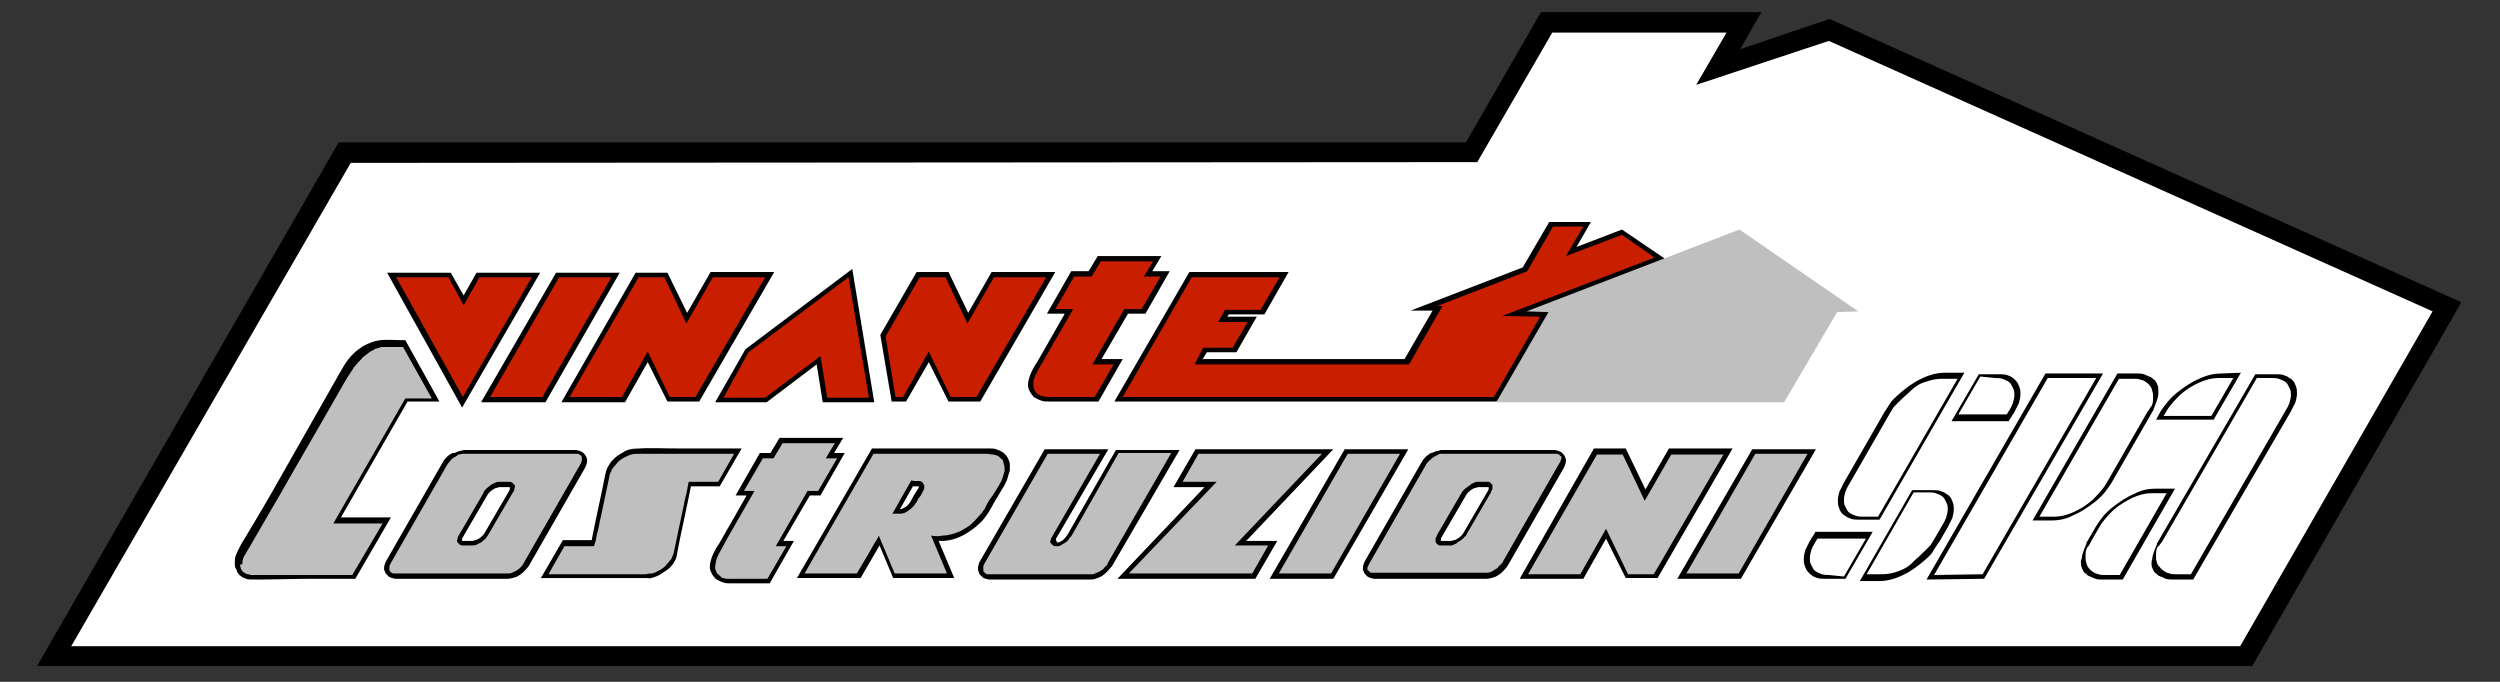 <?xml version="1.0" encoding="utf-8"?>
<!-- Generator: Adobe Illustrator 23.1.0, SVG Export Plug-In . SVG Version: 6.00 Build 0)  -->
<svg version="1.1" id="Livello_1" xmlns="http://www.w3.org/2000/svg" xmlns:xlink="http://www.w3.org/1999/xlink" x="0px" y="0px"
	 viewBox="0 0 330 90" style="enable-background:new 0 0 330 90;" xml:space="preserve">
<rect x="0" y="0" width="330" height="90" fill="#333333" stroke="none"/>
<style type="text/css">
	.st0{fill-rule:evenodd;clip-rule:evenodd;}
	.st1{fill-rule:evenodd;clip-rule:evenodd;fill:#FFFFFF;}
	.st2{fill-rule:evenodd;clip-rule:evenodd;fill:#BFBFBF;}
	.st3{fill-rule:evenodd;clip-rule:evenodd;fill:#C91F00;}
</style>
<polygon class="st0" points="44.7,18.8 193.5,18.8 203.4,1.6 232.5,1.6 229.7,6.5 241.5,2.5 324.9,39.9 297.3,87.9 4.9,87.9 "/>
<polygon class="st1" points="9.4,85.3 295.7,85.3 321.1,41.1 241.4,5.4 223.9,11.2 227.9,4.3 204.9,4.3 195,21.4 46.3,21.5 "/>
<path class="st0" d="M107.8,48.1l0.8,5h6.8l-2.9-17.6L98.4,46.1l-4,7h6.8L107.8,48.1z M74.1,53.1h8.4l3-5.3l2.6,5.2l4.2,0l9.9-17.1
	h-8.4l-3.1,5.4L88.1,36l-4.2,0L74.1,53.1z M81.8,36h-8.4l-9.9,17.1H72L81.8,36z M62.9,36l-1.7,3l-1.7-3h-8.4l9.9,17.8L71.3,36H62.9z
	 M158.7,47.5l0.6-1h3.9l2.7-4.7h-3.9l0.2-0.3h4.7l3.2-5.6l-5.8,0H157l-9.9,17.1l1.4,0h33.8l0,0h15.2l17.4-9l4.8-9.9l-5.6-3.8l-6,2.3
	l1.9-3.3h-5.5l-3.5,6l-14.8,5.7l2.9,0l-3.7,6.4H158.7z M140.5,41.5l-3.6,6.3c-0.3,0.4-0.5,0.8-0.7,1.2c-0.2,0.4-0.3,0.7-0.4,1.1
	c-0.1,0.3-0.1,0.6-0.1,0.8c0,0.3,0.1,0.5,0.2,0.7c0.1,0.2,0.2,0.4,0.4,0.6c0.1,0.2,0.3,0.3,0.5,0.4c0.2,0.1,0.4,0.2,0.7,0.3
	c0.3,0.1,0.6,0.1,0.9,0.1l6.6,0l3.2-5.6h-2.8l3.5-6h2.3l3.2-5.6h-2.3l1.2-2h-8.4l-1.2,2h-2.3l-3.2,5.6H140.5z M122.6,47.8l2.6,5.2
	l4.2,0l9.9-17.1h-8.4l-3.1,5.4l-2.6-5.4l-4.2,0l-4.8,8.3l1.5,8.8h1.9L122.6,47.8z"/>
<polygon class="st2" points="204.4,41.2 201.5,41.1 229.6,30.3 245.3,41.1 242.5,41.2 235.5,53.1 197.5,53.1 "/>
<path class="st3" d="M95.5,52.5h5.5l7.3-5.5l0.9,5.5h5.5L112,36.6l-13.2,9.9L95.5,52.5z M75.2,52.4h6.9l3.4-6l2.9,6l3.4,0l9.2-15.8
	h-6.9l-3.5,6.1l-2.9-6.1l-3.4,0L75.2,52.4z M80.7,36.6h-6.9l-9.1,15.8h6.9L80.7,36.6z M63.3,36.6l-2.1,3.7l-2-3.7h-6.9l8.8,15.8
	l9.1-15.8H63.3z M158.8,45.9h3.9l2-3.4h-3.9l0.9-1.6h4.7l2.5-4.3l-4.7,0h-6.9l-9.1,15.8l0.3,0h34.9l0,0h13.8l6.1-10.6l-5-0.1
	l20.1-7.7l-4.3-3l-7.4,2.8l2.3-3.9h-4l-3.4,5.9l-11.9,4.6l0.7,0l-4.4,7.7h-28.3L158.8,45.9z M141.6,40.9l-4.2,7.3
	c-0.3,0.4-0.5,0.9-0.7,1.3c-0.2,0.4-0.3,0.8-0.3,1.2c0,0.4,0.1,0.7,0.2,0.9c0.2,0.3,0.4,0.5,0.7,0.6c0.3,0.1,0.7,0.2,1,0.2l6.2,0
	l2.5-4.3h-2.8l4.2-7.3h2.3l2.5-4.3H151l1.2-2h-6.9l-1.2,2h-2.3l-2.5,4.3H141.6z M118.2,52.4h1l3.4-6l2.9,6l3.4,0l9.2-15.8h-6.9
	l-3.5,6.1l-2.9-6.1l-3.4,0l-4.5,7.8L118.2,52.4z"/>
<path class="st0" d="M31.3,75.5c0.1,0.1,0.2,0.3,0.3,0.4c0.1,0.1,0.3,0.2,0.4,0.3c0.2,0.1,0.3,0.1,0.5,0.2c0.2,0.1,0.4,0.1,1.9,0.1
	c1.5,0,4.3-0.1,7.1-0.1l5.4,0l4.7-8.1h-6.6l8.8-15.3h4.2l-4.5-8.1l-0.4,0c-1.1,0-2.1-0.1-2.9,0c-0.8,0.1-1.2,0.3-1.7,0.5
	c-0.5,0.2-0.9,0.5-1.3,0.8c-0.4,0.3-0.8,0.7-1.2,1.2c-0.4,0.5-0.8,1.2-1.2,1.9L36,64.8c-1.6,2.8-3.3,5.6-4.2,7.1
	c-0.8,1.5-0.8,1.8-0.8,2c0,0.2,0,0.4,0,0.6c0,0.2,0,0.3,0.1,0.5C31.2,75.2,31.3,75.3,31.3,75.5 M61,71.1c0-0.1,0.1-0.1,0.1-0.2
	l3.2-5.5c0.1-0.2,0.2-0.3,0.3-0.4c0.1-0.1,0.3-0.3,0.5-0.4c0.2-0.1,0.3-0.2,0.5-0.2c0.2-0.1,0.3-0.1,0.4-0.1h1.1c0,0,0.1,0,0.1,0
	c0,0,0.1,0,0.1,0l0,0c0,0,0,0.1,0,0.1c0,0,0,0.1,0,0.2c0,0.1-0.1,0.1-0.1,0.2L64,70.3c-0.1,0.2-0.2,0.3-0.3,0.4
	c-0.1,0.1-0.3,0.3-0.5,0.4c-0.2,0.1-0.3,0.2-0.5,0.2c-0.2,0.1-0.3,0.1-0.4,0.1h-1.1c0,0-0.1,0-0.1,0c0,0-0.1,0-0.1,0l0,0
	c0,0,0-0.1,0-0.1C61,71.2,61,71.2,61,71.1z M59.1,60.2c-0.3,0.3-0.5,0.5-0.7,0.9L51,74c-0.1,0.2-0.2,0.4-0.2,0.5
	c-0.1,0.2-0.1,0.4-0.1,0.5c0,0.2,0,0.3,0.1,0.4c0,0.1,0.1,0.3,0.2,0.4c0.1,0.1,0.2,0.2,0.3,0.3c0.1,0.1,0.3,0.1,0.4,0.2
	c0.2,0,0.3,0.1,0.5,0.1l14.8,0c0.3,0,0.7-0.1,1-0.2c0.4-0.1,0.7-0.4,1-0.6c0.3-0.3,0.6-0.6,0.8-0.9l7.4-12.9
	c0.1-0.2,0.2-0.4,0.2-0.5c0.1-0.2,0.1-0.4,0.1-0.5c0-0.2,0-0.3-0.1-0.4c0-0.1-0.1-0.3-0.2-0.4c-0.1-0.1-0.2-0.2-0.3-0.3
	c-0.1-0.1-0.3-0.1-0.4-0.2c-0.2,0-0.3-0.1-0.5-0.1h-0.7c0,0,0,0-0.1,0c0,0,0,0-0.1,0c0,0,0,0-0.1,0c0,0,0,0-0.1,0c0,0-0.1,0-0.2,0
	H61.5c-0.1,0-0.2,0-0.2,0c-0.1,0-0.2,0-0.4,0.1c-0.2,0-0.5,0.1-0.9,0.3C59.7,59.7,59.4,60,59.1,60.2z M86.3,76.2
	c0.3-0.1,0.6-0.2,0.9-0.4c0.3-0.2,0.6-0.4,0.9-0.6c0.3-0.2,0.5-0.5,0.7-0.7c0.2-0.3,0.3-0.5,0.4-0.7c0.1-0.2,0.1-0.3,0.4-1.9
	c0.3-1.6,1-4.6,1.6-7.7H95l2.9-5c-2.7,0-5.4,0-7.8,0c-2.4,0-4.5-0.1-5.7,0c-1.2,0-1.5,0.2-1.8,0.3c-0.3,0.2-0.7,0.4-1,0.6
	c-0.3,0.2-0.6,0.5-0.9,0.8c-0.2,0.3-0.4,0.6-0.5,0.8c-0.1,0.2-0.2,0.3-0.5,1.9c-0.3,1.6-1,4.6-1.6,7.7h-3.8l-2.9,5c3,0,6.1,0,7.8,0
	c1.7,0,2.1,0,2.5,0c0.4,0,0.8,0,1.2,0h2.6C85.7,76.4,86,76.3,86.3,76.2z M98.5,65.5l-3.6,6.3c-0.3,0.4-0.5,0.8-0.7,1.2
	c-0.2,0.4-0.3,0.7-0.4,1.1c-0.1,0.3-0.1,0.6-0.1,0.8c0,0.3,0.1,0.5,0.2,0.7c0.1,0.2,0.2,0.4,0.4,0.6c0.1,0.2,0.3,0.3,0.5,0.4
	s0.4,0.2,0.7,0.3c0.3,0.1,0.6,0.1,0.9,0.1l5.2,0l3.2-5.6h-1.4l3.5-6h1.4l3.2-5.6h-1.4l1.2-2h-8.4l-1.2,2h-1.4l-3.2,5.6H98.5z
	 M120.5,64.2c0.2,0,0.4,0,0.5,0c0.1,0,0.2,0,0.3,0c0,0.2-0.1,0.3-0.3,0.6c-0.2,0.3-0.5,0.8-0.7,1.2c-0.2,0.4-0.4,0.6-0.5,0.7
	c-0.2,0.2-0.4,0.3-0.6,0.4c-0.1,0-0.1,0.1-0.2,0.1c-0.1,0-0.1,0-0.2,0L120.5,64.2L120.5,64.2z M126,76.4l-2.1-5l0.5,0
	c0.5,0,1.1-0.1,1.7-0.3c0.6-0.2,1.2-0.5,1.8-0.9c0.6-0.4,1.1-0.8,1.6-1.3c0.5-0.5,0.9-1.1,1.3-1.8l0.5-0.9l1.2-2
	c0.2-0.4,0.4-0.7,0.5-1.1c0.1-0.4,0.2-0.7,0.3-1c0-0.3,0-0.5,0-0.8c0-0.2-0.1-0.5-0.2-0.7c-0.1-0.2-0.2-0.4-0.4-0.6
	c-0.2-0.2-0.3-0.3-0.5-0.4c-0.2-0.1-0.4-0.2-0.7-0.3c-0.3-0.1-0.5-0.1-0.8-0.1l-1.4,0l-14.2,0l-9.9,17.1h8.4l2.5-4.3l1.8,4.3H126z
	 M139.4,71.1l6.9-11.8h-8.4l-8.5,14.7c-0.1,0.2-0.2,0.3-0.2,0.5c-0.1,0.2-0.1,0.4-0.1,0.5c0,0.2,0,0.4,0.1,0.5
	c0,0.2,0.1,0.3,0.2,0.4c0.1,0.1,0.2,0.2,0.3,0.3c0.1,0.1,0.2,0.1,0.4,0.2c0.2,0,0.3,0.1,0.5,0.1l13.3,0c0.2,0,0.4,0,0.7-0.1
	c0.3-0.1,0.6-0.2,0.9-0.4c0.3-0.2,0.5-0.4,0.7-0.6c0.2-0.2,0.4-0.5,0.6-0.7l8.9-15.3h-8.4l-6.4,11.2l0,0c0,0,0,0,0,0c0,0,0,0,0,0
	c-0.1,0.1-0.2,0.3-0.3,0.4c-0.1,0.1-0.2,0.2-0.3,0.3c-0.1,0.1-0.2,0.1-0.3,0.2c-0.1,0-0.2,0.1-0.3,0.1c-0.1,0-0.2,0-0.2,0l0,0
	c0,0,0-0.1,0-0.1C139.3,71.2,139.4,71.2,139.4,71.1z M165.7,76.4l2.9-5h-4.1L176,59.3l-18.2,0l-2.9,5h4.1l-11.5,12.1h1.1l0,0H165.7z
	 M185.9,59.3h-8.4l-9.9,17.1h8.4L185.9,59.3z M190.2,71.1c0-0.1,0.1-0.1,0.1-0.2l3.2-5.5c0.1-0.2,0.2-0.3,0.3-0.4
	c0.1-0.1,0.3-0.3,0.5-0.4c0.2-0.1,0.3-0.2,0.5-0.2c0.2-0.1,0.3-0.1,0.4-0.1h1.1c0,0,0.1,0,0.1,0c0,0,0.1,0,0.1,0l0,0
	c0,0,0,0.1,0,0.1c0,0,0,0.1,0,0.2c0,0.1-0.1,0.1-0.1,0.2l-3.2,5.5c-0.1,0.2-0.2,0.3-0.3,0.4c-0.1,0.1-0.3,0.3-0.5,0.4
	c-0.2,0.1-0.3,0.2-0.5,0.2c-0.2,0.1-0.3,0.1-0.4,0.1h-1.1c0,0-0.1,0-0.1,0c0,0-0.1,0-0.1,0l0,0c0,0,0-0.1,0-0.1
	C190.2,71.2,190.2,71.2,190.2,71.1z M188.3,60.2c-0.3,0.3-0.5,0.5-0.7,0.9L180.2,74c-0.1,0.2-0.2,0.4-0.2,0.5
	c-0.1,0.2-0.1,0.4-0.1,0.5c0,0.2,0,0.3,0.1,0.4c0,0.1,0.1,0.3,0.2,0.4c0.1,0.1,0.2,0.2,0.3,0.3c0.1,0.1,0.3,0.1,0.4,0.2
	c0.2,0,0.3,0.1,0.5,0.1l14.8,0c0.3,0,0.7-0.1,1-0.2c0.4-0.1,0.7-0.4,1-0.6c0.3-0.3,0.6-0.6,0.8-0.9l7.4-12.9
	c0.1-0.2,0.2-0.4,0.2-0.5c0.1-0.2,0.1-0.4,0.1-0.5c0-0.2,0-0.3-0.1-0.4c0-0.1-0.1-0.3-0.2-0.4c-0.1-0.1-0.2-0.2-0.3-0.3
	c-0.1-0.1-0.3-0.1-0.4-0.2c-0.2,0-0.3-0.1-0.5-0.1h-0.7c0,0,0,0-0.1,0c0,0,0,0-0.1,0c0,0,0,0-0.1,0c0,0,0,0-0.1,0c0,0-0.1,0-0.2,0
	h-13.4c-0.1,0-0.2,0-0.2,0c-0.1,0-0.2,0-0.4,0.1c-0.2,0-0.5,0.1-0.9,0.3C188.9,59.7,188.6,60,188.3,60.2z M200.6,76.4h8.4l3-5.3
	l2.6,5.2l4.2,0l9.9-17.1h-8.4l-3.1,5.4l-2.6-5.4l-4.2,0L200.6,76.4z M239.7,59.3h-8.4l-9.9,17.1h8.4L239.7,59.3z"/>
<path class="st2" d="M238.6,59.9h-6.9l-9.1,15.8h6.9L238.6,59.9z M201.7,75.8h6.9l3.4-6l2.9,6l3.4,0l9.2-15.8h-6.9l-3.5,6.1
	l-2.9-6.1l-3.4,0L201.7,75.8z M193.1,64.8c0.1-0.1,0.2-0.2,0.3-0.3c0.1-0.1,0.3-0.2,0.4-0.3c0.2-0.1,0.3-0.2,0.4-0.3
	c0.1-0.1,0.3-0.1,0.4-0.2c0.1,0,0.2-0.1,0.3-0.1c0.1,0,0.2,0,0.2,0c0.3,0,0.6,0,0.8,0c0.2,0,0.3,0,0.5,0c0.1,0,0.2,0,0.3,0.1
	c0,0,0.1,0.1,0.1,0.1c0,0,0.1,0.1,0.1,0.1c0,0,0,0.1,0.1,0.1c0,0,0,0.1,0,0.1c0,0,0,0.1,0,0.1c0,0,0,0.1,0,0.1c0,0.1,0,0.1,0,0.2
	c0,0.1,0,0.1-0.1,0.2c0,0.1-0.1,0.2-0.1,0.3l-3.2,5.5c0,0.1-0.1,0.2-0.2,0.3c-0.1,0.1-0.2,0.2-0.3,0.3c-0.1,0.1-0.3,0.2-0.4,0.3
	c-0.2,0.1-0.3,0.2-0.4,0.3c-0.1,0.1-0.3,0.1-0.4,0.2c-0.1,0-0.2,0.1-0.3,0.1c-0.1,0-0.2,0-0.2,0c-0.3,0-0.6,0-0.8,0
	c-0.2,0-0.3,0-0.5,0c-0.1,0-0.2,0-0.3-0.1c0,0-0.1-0.1-0.1-0.1c0,0-0.1-0.1-0.1-0.1c0,0,0-0.1-0.1-0.1c0,0,0-0.1,0-0.1
	c0,0,0-0.1,0-0.1c0,0,0-0.1,0-0.1c0-0.1,0-0.1,0-0.2c0-0.1,0-0.1,0.1-0.2c0-0.1,0.1-0.2,0.1-0.3l3.2-5.5C193,65,193,64.9,193.1,64.8
	z M189.3,60.3c-0.2,0.1-0.3,0.2-0.5,0.4c-0.2,0.1-0.3,0.3-0.4,0.4c-0.1,0.1-0.2,0.2-0.2,0.3l-7.4,12.9c-0.1,0.1-0.1,0.3-0.2,0.4
	c0,0.1-0.1,0.2-0.1,0.2c0,0,0,0.1,0,0.1c0,0,0,0.1,0,0.1c0,0,0,0.1,0,0.1c0,0,0,0.1,0.1,0.1c0,0,0.1,0.1,0.1,0.1
	c0,0,0.1,0.1,0.1,0.1c0,0,0.1,0,0.1,0.1c0,0,0.1,0,0.2,0c0.1,0,0.1,0,0.2,0l14.8,0c0.1,0,0.2,0,0.3,0c0.1,0,0.3-0.1,0.4-0.1
	c0.2-0.1,0.3-0.2,0.5-0.3c0.2-0.1,0.4-0.2,0.5-0.4c0.1-0.1,0.3-0.3,0.4-0.4c0.1-0.1,0.2-0.2,0.2-0.3l7.4-12.9
	c0.1-0.1,0.2-0.3,0.2-0.4c0-0.1,0.1-0.2,0.1-0.2c0,0,0-0.1,0-0.1c0,0,0-0.1,0-0.1c0,0,0-0.1,0-0.1c0,0,0-0.1-0.1-0.1
	c0,0-0.1-0.1-0.1-0.1c0,0-0.1-0.1-0.1-0.1c-0.1,0-0.1,0-0.2-0.1c-0.1,0-0.2,0-0.4,0c-0.2,0-0.5,0-0.7,0c-0.2,0-0.3,0-0.4,0
	c-2.8,0-5.6,0-7.5,0c-1.9,0-3,0-3.9,0c-0.9,0-1.6,0-2.4,0c-0.1,0-0.1,0-0.2,0c-0.1,0-0.1,0-0.2,0.1c-0.1,0-0.1,0-0.2,0.1
	C189.6,60.1,189.5,60.2,189.3,60.3z M184.8,59.9h-6.9l-9.1,15.8h6.9L184.8,59.9z M147.6,59.9l-6.2,10.9c0,0,0,0-0.1,0.1
	c-0.1,0.1-0.2,0.2-0.3,0.4c-0.1,0.1-0.3,0.3-0.5,0.4c-0.2,0.1-0.4,0.2-0.5,0.3c-0.2,0.1-0.4,0.1-0.5,0.1c-0.2,0-0.3,0-0.5-0.1
	c-0.1-0.1-0.2-0.2-0.3-0.3c-0.1-0.1-0.1-0.3,0-0.4c0-0.2,0.1-0.3,0.2-0.5l6.3-10.9h-6.9l-8.3,14.4c0,0.1-0.1,0.1-0.1,0.2
	c0,0.1-0.1,0.1-0.1,0.2c0,0.1,0,0.2,0,0.3c0,0.1,0,0.2,0,0.3c0,0.1,0,0.2,0.1,0.2c0,0.1,0.1,0.1,0.1,0.1c0,0,0.1,0.1,0.1,0.1
	c0,0,0.1,0,0.1,0.1c0.1,0,0.1,0,0.2,0c0.1,0,0.1,0,0.2,0l13.4,0c0.1,0,0.1,0,0.2,0c0.1,0,0.2,0,0.3-0.1c0.1,0,0.2-0.1,0.3-0.1
	c0.1-0.1,0.3-0.1,0.4-0.2c0.1-0.1,0.2-0.1,0.3-0.2c0.1-0.1,0.2-0.1,0.2-0.2c0.1-0.1,0.1-0.1,0.2-0.2c0.1-0.1,0.1-0.1,0.2-0.2
	c0.1-0.1,0.1-0.1,0.1-0.2c0-0.1,0.1-0.1,0.1-0.2l8.3-14.4H147.6z M156.1,63.6h4.5L149,75.7h1l0,0h15.3l2.1-3.7H163l11.5-12.1
	l-16.3,0L156.1,63.6z M121,63.5c0.2,0,0.3,0,0.4,0c0.1,0,0.2,0,0.2,0.1c0.1,0,0.1,0,0.2,0.1c0,0.1,0.1,0.1,0.1,0.2
	c0,0.1,0,0.1,0.1,0.1c0,0,0,0.1,0,0.1c0,0,0,0.1,0,0.1c0,0.1,0,0.1,0,0.2c0,0.1,0,0.2-0.1,0.3c-0.1,0.2-0.2,0.4-0.3,0.6
	c-0.1,0.2-0.2,0.3-0.3,0.4c-0.1,0.1-0.2,0.3-0.2,0.4c-0.1,0.1-0.1,0.2-0.2,0.3c-0.1,0.1-0.2,0.3-0.3,0.4c-0.1,0.1-0.2,0.2-0.4,0.4
	c-0.2,0.1-0.4,0.3-0.6,0.4c-0.1,0-0.1,0.1-0.2,0.1c-0.1,0-0.2,0.1-0.5,0.1c-0.3,0-0.7,0-1.1,0l2.5-4.4
	C120.5,63.5,120.8,63.5,121,63.5z M131.9,64c0.3-0.5,0.4-0.8,0.5-1.1c0.1-0.3,0.1-0.5,0.2-0.6c0-0.2,0-0.3,0-0.5
	c0-0.2,0-0.3-0.1-0.5c0-0.2-0.1-0.3-0.1-0.5c-0.1-0.1-0.1-0.2-0.2-0.2c-0.1-0.1-0.1-0.1-0.2-0.2c-0.1-0.1-0.2-0.1-0.2-0.2
	c-0.1,0-0.2-0.1-0.3-0.1c-0.1,0-0.2-0.1-0.4-0.1c-0.2,0-0.3,0-0.7-0.1c-0.3,0-0.8,0-1.3,0l-13.8,0l-9.1,15.8h6.9
	c0.6-1,1.2-2,1.6-2.7c0.4-0.7,0.6-1.1,0.8-1.4c0.2-0.3,0.4-0.6,0.5-0.9l2.1,5h6.9l-2.1-5c0.5,0.1,1.1,0.1,1.5,0
	c0.5,0,0.9-0.1,1.3-0.2c0.4-0.1,0.8-0.3,1.1-0.4c0.3-0.2,0.7-0.4,1-0.6c0.3-0.2,0.6-0.5,0.9-0.8c0.3-0.3,0.6-0.7,0.9-1
	c0.1-0.1,0.1-0.2,0.2-0.3c0.1-0.1,0.2-0.2,0.3-0.5c0.1-0.2,0.3-0.6,0.5-0.9C131.2,65.2,131.6,64.5,131.9,64z M99.6,64.8
	c-1,1.7-2,3.5-2.7,4.7c-0.7,1.2-1.1,1.9-1.4,2.5c-0.3,0.6-0.6,1-0.8,1.5c-0.1,0.3-0.2,0.5-0.2,0.7c0,0.2-0.1,0.3-0.1,0.5
	c0,0.1,0,0.2,0,0.3c0,0.1,0,0.2,0.1,0.3c0,0.1,0.1,0.2,0.1,0.3c0,0.1,0.1,0.1,0.2,0.2c0.1,0.1,0.1,0.1,0.2,0.2
	c0.1,0.1,0.2,0.1,0.2,0.2c0.1,0.1,0.2,0.1,0.3,0.1c0.1,0,0.2,0.1,0.4,0.1c0.1,0,0.3,0,0.5,0l4.9,0l2.5-4.3h-1.4l4.2-7.3h1.4l2.5-4.3
	H109l1.2-2h-6.9l-1.2,2h-1.4l-2.5,4.3H99.6z M86,75.7c0.2,0,0.4-0.1,0.6-0.2c0.2-0.1,0.4-0.2,0.6-0.3c0.3-0.2,0.6-0.4,0.8-0.7
	c0.2-0.2,0.4-0.5,0.6-0.7c0.1-0.2,0.2-0.5,0.3-0.7c0.4-1.9,0.8-3.8,1.1-5.2c0.3-1.3,0.4-2.1,0.6-2.7c0.1-0.6,0.2-1.1,0.3-1.6h3.9
	l2.1-3.7c-2.1,0-4.2,0-6.4,0c-2.2,0-4.3,0-5.5,0c-1.2,0-1.4,0-1.6,0.1c-0.2,0-0.4,0.1-0.6,0.2c-0.2,0.1-0.4,0.2-0.6,0.3
	c-0.3,0.2-0.6,0.4-0.8,0.7c-0.2,0.2-0.4,0.5-0.6,0.7c-0.1,0.2-0.2,0.5-0.3,0.7c-0.4,1.9-0.8,3.8-1.1,5.2c-0.3,1.3-0.4,2.1-0.6,2.7
	c-0.1,0.6-0.2,1.1-0.4,1.6h-3.9l-2.1,3.7c2.1,0,4.1,0,5.6,0c1.4,0,2.3,0,2.9,0c0.7,0,1.2,0,1.8,0h2.6C85.6,75.7,85.8,75.7,86,75.7z
	 M64.2,64.5c0.2-0.2,0.4-0.3,0.6-0.5c0.2-0.1,0.4-0.2,0.6-0.3c0.2-0.1,0.4-0.1,0.6-0.1h1.1c0.2,0,0.3,0,0.5,0.1
	c0.1,0.1,0.2,0.2,0.3,0.3c0.1,0.1,0.1,0.3,0,0.5c0,0.2-0.1,0.4-0.2,0.5l-3.2,5.5c-0.1,0.2-0.3,0.4-0.4,0.6c-0.2,0.2-0.4,0.3-0.6,0.5
	c-0.2,0.1-0.4,0.2-0.6,0.3c-0.2,0.1-0.4,0.1-0.6,0.1h-1.1c-0.2,0-0.3,0-0.5-0.1c-0.1-0.1-0.2-0.2-0.3-0.3c-0.1-0.1-0.1-0.3,0-0.5
	c0-0.2,0.1-0.4,0.2-0.5l3.2-5.5C63.9,64.8,64,64.7,64.2,64.5z M59.9,60.4c-0.2,0.1-0.4,0.3-0.5,0.5c-0.2,0.2-0.3,0.3-0.4,0.5
	l-7.4,12.9c-0.1,0.2-0.2,0.4-0.2,0.5c0,0.2,0,0.3,0,0.5c0.1,0.1,0.2,0.3,0.3,0.3c0.1,0.1,0.3,0.1,0.5,0.1l14.8,0
	c0.2,0,0.4,0,0.6-0.1c0.2-0.1,0.4-0.2,0.6-0.3c0.2-0.1,0.4-0.3,0.6-0.5c0.2-0.2,0.3-0.4,0.4-0.6l7.4-12.9c0.1-0.2,0.2-0.4,0.2-0.5
	c0-0.2,0-0.3,0-0.5c-0.1-0.1-0.2-0.3-0.3-0.3c-0.1-0.1-0.3-0.1-0.5-0.1h-0.7c0,0-0.1,0-0.1,0c0,0-0.1,0-0.1,0c-0.1,0-0.1,0-0.2,0
	H61.5c-0.1,0-0.1,0-0.2,0c-0.1,0-0.1,0-0.2,0c-0.2,0-0.4,0.1-0.6,0.1C60.3,60.2,60.1,60.3,59.9,60.4z M31.7,74.7
	c0,0.1,0.1,0.2,0.1,0.4c0.1,0.1,0.1,0.2,0.2,0.3c0.1,0.1,0.2,0.2,0.4,0.3c0.1,0,0.2,0.1,0.3,0.1c0.1,0,0.2,0,0.3,0.1
	c0.1,0,0.2,0,0.6,0c0.4,0,1.1,0,2.5,0c1.4,0,3.3,0,5.3,0l5.1,0l4-6.8H44l9.5-16.5H57l-3.8-6.8c-0.8,0-1.6,0-2,0c-0.5,0-0.6,0-0.7,0
	c-0.1,0-0.3,0-0.4,0.1c-0.1,0-0.3,0.1-0.4,0.1c-0.1,0-0.3,0.1-0.4,0.2c-0.1,0.1-0.3,0.1-0.4,0.2c-0.1,0.1-0.3,0.2-0.4,0.3
	c-0.1,0.1-0.3,0.2-0.4,0.3c-0.1,0.1-0.3,0.2-0.4,0.4c-0.1,0.1-0.3,0.3-0.4,0.4c-0.2,0.2-0.3,0.4-0.6,0.7c-0.2,0.4-0.6,0.9-0.9,1.4
	c-3.3,5.8-6.7,11.6-8.9,15.5c-2.3,3.9-3.4,5.9-4.6,7.9c-0.1,0.1-0.1,0.2-0.2,0.4c0,0.1-0.1,0.3-0.1,0.4c0,0.1,0,0.3,0,0.4
	C31.7,74.4,31.7,74.6,31.7,74.7z"/>
<path class="st0" d="M263.4,49.9c0.3,0,0.6,0,0.9,0.1c0.3,0.1,0.5,0.2,0.7,0.3c0.2,0.1,0.4,0.3,0.5,0.5c0.1,0.2,0.2,0.4,0.3,0.6
	c0.1,0.2,0.1,0.5,0.1,0.8c0,0.3-0.1,0.6-0.2,1c-0.1,0.3-0.3,0.7-0.5,1l-0.3,0.5h-6.4l2.9-5L263.4,49.9z M265.2,55.5l0.7-1.1
	c0.2-0.4,0.4-0.8,0.6-1.2c0.1-0.4,0.2-0.8,0.2-1.1c0-0.3,0-0.6-0.1-0.9c-0.1-0.3-0.2-0.5-0.3-0.7c-0.2-0.2-0.3-0.4-0.6-0.6
	c-0.2-0.2-0.5-0.3-0.8-0.4c-0.3-0.1-0.7-0.1-1.1-0.1l-2.6,0l-3.6,6.2H265.2z M241.4,75.9c-0.3,0-0.6,0-0.9-0.1
	c-0.3-0.1-0.5-0.2-0.7-0.3c-0.2-0.1-0.4-0.3-0.5-0.5c-0.1-0.2-0.2-0.4-0.3-0.6c-0.1-0.2-0.1-0.5-0.1-0.8c0-0.3,0.1-0.6,0.2-1
	c0.1-0.3,0.3-0.7,0.5-1l0.3-0.5h6.4l-2.9,5L241.4,75.9z M239.6,70.3l-0.7,1.1c-0.2,0.4-0.4,0.8-0.6,1.2c-0.1,0.4-0.2,0.8-0.2,1.1
	c0,0.3,0,0.6,0.1,0.9c0.1,0.3,0.2,0.5,0.3,0.7c0.2,0.2,0.3,0.4,0.6,0.6c0.2,0.2,0.5,0.3,0.8,0.4c0.3,0.1,0.7,0.1,1.1,0.1l2.6,0
	l3.6-6.2H239.6z M250.6,75.4c-0.8,0.3-1.5,0.4-2.2,0.4l-2,0l6.2-10.8l2,0c0.3,0,0.6,0,0.9,0.1c0.3,0.1,0.5,0.2,0.7,0.3
	c0.2,0.1,0.4,0.3,0.5,0.5c0.1,0.2,0.2,0.4,0.3,0.6c0.1,0.2,0.1,0.5,0.1,0.8c0,0.3-0.1,0.6-0.2,1c-0.1,0.3-0.3,0.7-0.5,1l-1.1,1.9
	c-0.1,0.2-0.2,0.3-0.3,0.5c-0.1,0.2-0.2,0.3-0.6,0.7c-0.4,0.4-1,1-1.7,1.6C252.1,74.7,251.4,75.1,250.6,75.4z M256,71.5l1.1-1.9
	c0.2-0.4,0.4-0.8,0.6-1.2c0.1-0.4,0.2-0.8,0.2-1.1c0-0.3,0-0.6-0.1-0.9c-0.1-0.3-0.2-0.5-0.3-0.7c-0.2-0.2-0.3-0.4-0.6-0.5
	c-0.2-0.2-0.5-0.3-0.8-0.4c-0.3-0.1-0.7-0.1-1.1-0.1l-2.6,0l-6.9,12l2.6,0c1,0,2.1-0.3,3.1-0.8c1.1-0.5,2.1-1.3,2.8-1.9
	c0.7-0.6,1-0.9,1.2-1.3C255.5,72.2,255.7,71.9,256,71.5z M254.2,50.4c0.8-0.3,1.5-0.4,2.2-0.4l2,0l-10.5,18.2l-2,0
	c-0.3,0-0.6,0-0.9-0.1c-0.3-0.1-0.5-0.2-0.7-0.3c-0.2-0.1-0.4-0.3-0.5-0.5c-0.1-0.2-0.2-0.4-0.3-0.6c-0.1-0.2-0.1-0.5-0.1-0.8
	c0-0.3,0.1-0.6,0.2-1c0.1-0.3,0.3-0.7,0.5-1l5.4-9.4c0.1-0.2,0.2-0.3,0.3-0.5c0.1-0.2,0.2-0.3,0.6-0.7c0.4-0.4,1-1,1.7-1.6
	C252.7,51.1,253.4,50.6,254.2,50.4z M248.8,54.3l-5.4,9.4c-0.2,0.4-0.4,0.8-0.6,1.2c-0.1,0.4-0.2,0.8-0.2,1.1c0,0.3,0,0.6,0.1,0.9
	c0.1,0.3,0.2,0.5,0.3,0.7c0.2,0.2,0.3,0.4,0.6,0.5c0.2,0.2,0.5,0.3,0.8,0.4c0.3,0.1,0.7,0.1,1.1,0.1l2.6,0l11.2-19.4l-2.6,0
	c-1,0-2.1,0.3-3.1,0.8c-1.1,0.5-2.1,1.3-2.8,1.9c-0.7,0.6-1,0.9-1.2,1.2C249.3,53.5,249.1,53.9,248.8,54.3z M285.4,71.5l12.5-21.6
	l2,0c0.3,0,0.6,0,0.9,0.1c0.3,0.1,0.5,0.2,0.7,0.3c0.2,0.1,0.4,0.3,0.5,0.5c0.1,0.2,0.2,0.4,0.3,0.6c0.1,0.2,0.1,0.5,0.1,0.8
	c0,0.3-0.1,0.6-0.2,1c-0.1,0.3-0.3,0.7-0.5,1l-12.5,21.6l-2,0c-0.3,0-0.5,0-0.8-0.1c-0.3-0.1-0.5-0.1-0.7-0.3
	c-0.2-0.1-0.4-0.3-0.5-0.4c-0.1-0.2-0.3-0.3-0.4-0.5c-0.1-0.2-0.1-0.4-0.2-0.7c0-0.3,0-0.5,0-0.8c0-0.3,0.1-0.6,0.2-0.8
	C285.1,72,285.2,71.7,285.4,71.5z M284,74.5c0,0.2,0.1,0.5,0.2,0.7c0.1,0.2,0.2,0.4,0.4,0.5c0.2,0.2,0.3,0.3,0.6,0.4
	c0.2,0.1,0.5,0.2,0.7,0.3c0.3,0.1,0.6,0.1,1,0.1l2.6,0l12.9-22.2c0.2-0.4,0.4-0.8,0.6-1.2c0.1-0.4,0.2-0.8,0.2-1.1
	c0-0.3,0-0.6-0.1-0.9c-0.1-0.3-0.2-0.5-0.3-0.7c-0.2-0.2-0.3-0.4-0.6-0.5c-0.2-0.2-0.5-0.3-0.8-0.4c-0.3-0.1-0.7-0.1-1.1-0.1l-2.6,0
	l-12.9,22.2c-0.1,0.1-0.1,0.2-0.1,0.3c0,0.1-0.1,0.1-0.1,0.2c0,0.1-0.1,0.2-0.1,0.3c-0.1,0.1-0.1,0.3-0.2,0.5
	c-0.1,0.3-0.2,0.6-0.2,0.9C284,74,284,74.2,284,74.5z M285.6,54.9l0.3-0.5c0.5-0.9,1.2-1.6,1.9-2.3c0.8-0.7,1.6-1.2,2.5-1.6
	c0.9-0.4,1.7-0.6,2.5-0.6l2,0l-2.9,5H285.6z M293.2,49.3c-0.9,0-1.9,0.2-2.9,0.7c-1,0.4-2,1.1-2.9,1.8c-0.9,0.7-1.6,1.6-2.2,2.5
	l-0.6,1.1h7.6l3.6-6.2L293.2,49.3z M276,71.5l1.1-1.9c0.5-0.9,1.2-1.6,1.9-2.3c0.8-0.7,1.7-1.2,2.5-1.6c0.9-0.4,1.7-0.6,2.5-0.6l2,0
	l-6.2,10.8l-2,0c-0.3,0-0.5,0-0.8-0.1c-0.3-0.1-0.5-0.1-0.7-0.3c-0.2-0.1-0.4-0.3-0.5-0.4c-0.1-0.2-0.3-0.3-0.3-0.5
	c-0.1-0.2-0.1-0.4-0.2-0.7c0-0.3,0-0.5,0-0.8c0-0.3,0.1-0.6,0.2-0.8C275.8,72,275.9,71.7,276,71.5z M274.7,74.5
	c0,0.2,0.1,0.5,0.2,0.7c0.1,0.2,0.2,0.4,0.4,0.5c0.2,0.2,0.3,0.3,0.6,0.4c0.2,0.1,0.5,0.2,0.7,0.3c0.3,0.1,0.6,0.1,1,0.1l2.6,0
	l6.9-12l-2.6,0c-0.9,0-1.9,0.2-2.8,0.7c-1,0.4-2,1.1-2.9,1.8c-0.9,0.7-1.6,1.6-2.2,2.6l-1.1,1.9c-0.1,0.1-0.1,0.2-0.1,0.3
	c0,0.1-0.1,0.1-0.1,0.2c0,0.1-0.1,0.2-0.1,0.3c-0.1,0.1-0.1,0.3-0.2,0.5c-0.1,0.3-0.2,0.6-0.2,0.9C274.6,74,274.7,74.2,274.7,74.5z
	 M261.7,75.8l-6.4,0.1l15-26l6.4,0L261.7,75.8z M277.6,49.3l-7.6,0l-15.7,27.2l7.6-0.1L277.6,49.3z M283.5,54.3l-5.4,9.4
	c-0.5,0.9-1.2,1.6-1.9,2.3c-0.8,0.7-1.6,1.2-2.5,1.6c-0.9,0.4-1.7,0.6-2.5,0.6l-2,0l10.5-18.2l2,0c0.3,0,0.5,0,0.8,0.1
	c0.3,0.1,0.5,0.1,0.7,0.3c0.2,0.1,0.4,0.3,0.5,0.4c0.1,0.2,0.3,0.3,0.3,0.5c0.1,0.2,0.1,0.4,0.2,0.7c0,0.3,0,0.5,0,0.8
	c0,0.3-0.1,0.6-0.2,0.8C283.8,53.8,283.7,54.1,283.5,54.3z M284.9,51.3c0-0.2-0.1-0.5-0.2-0.7c-0.1-0.2-0.2-0.4-0.4-0.5
	c-0.2-0.2-0.3-0.3-0.6-0.4c-0.2-0.1-0.5-0.2-0.7-0.3c-0.3-0.1-0.6-0.1-0.9-0.1l-2.6,0l-11.2,19.4l2.6,0c0.9,0,1.9-0.2,2.8-0.7
	c1-0.4,2-1.1,2.9-1.8c0.9-0.7,1.6-1.6,2.2-2.6l5.4-9.4c0.1-0.1,0.1-0.2,0.1-0.3c0-0.1,0.1-0.1,0.1-0.2c0-0.1,0.1-0.2,0.1-0.3
	c0.1-0.1,0.1-0.3,0.2-0.5c0.1-0.3,0.2-0.6,0.2-0.9C284.9,51.8,284.9,51.5,284.9,51.3z"/>
</svg>
